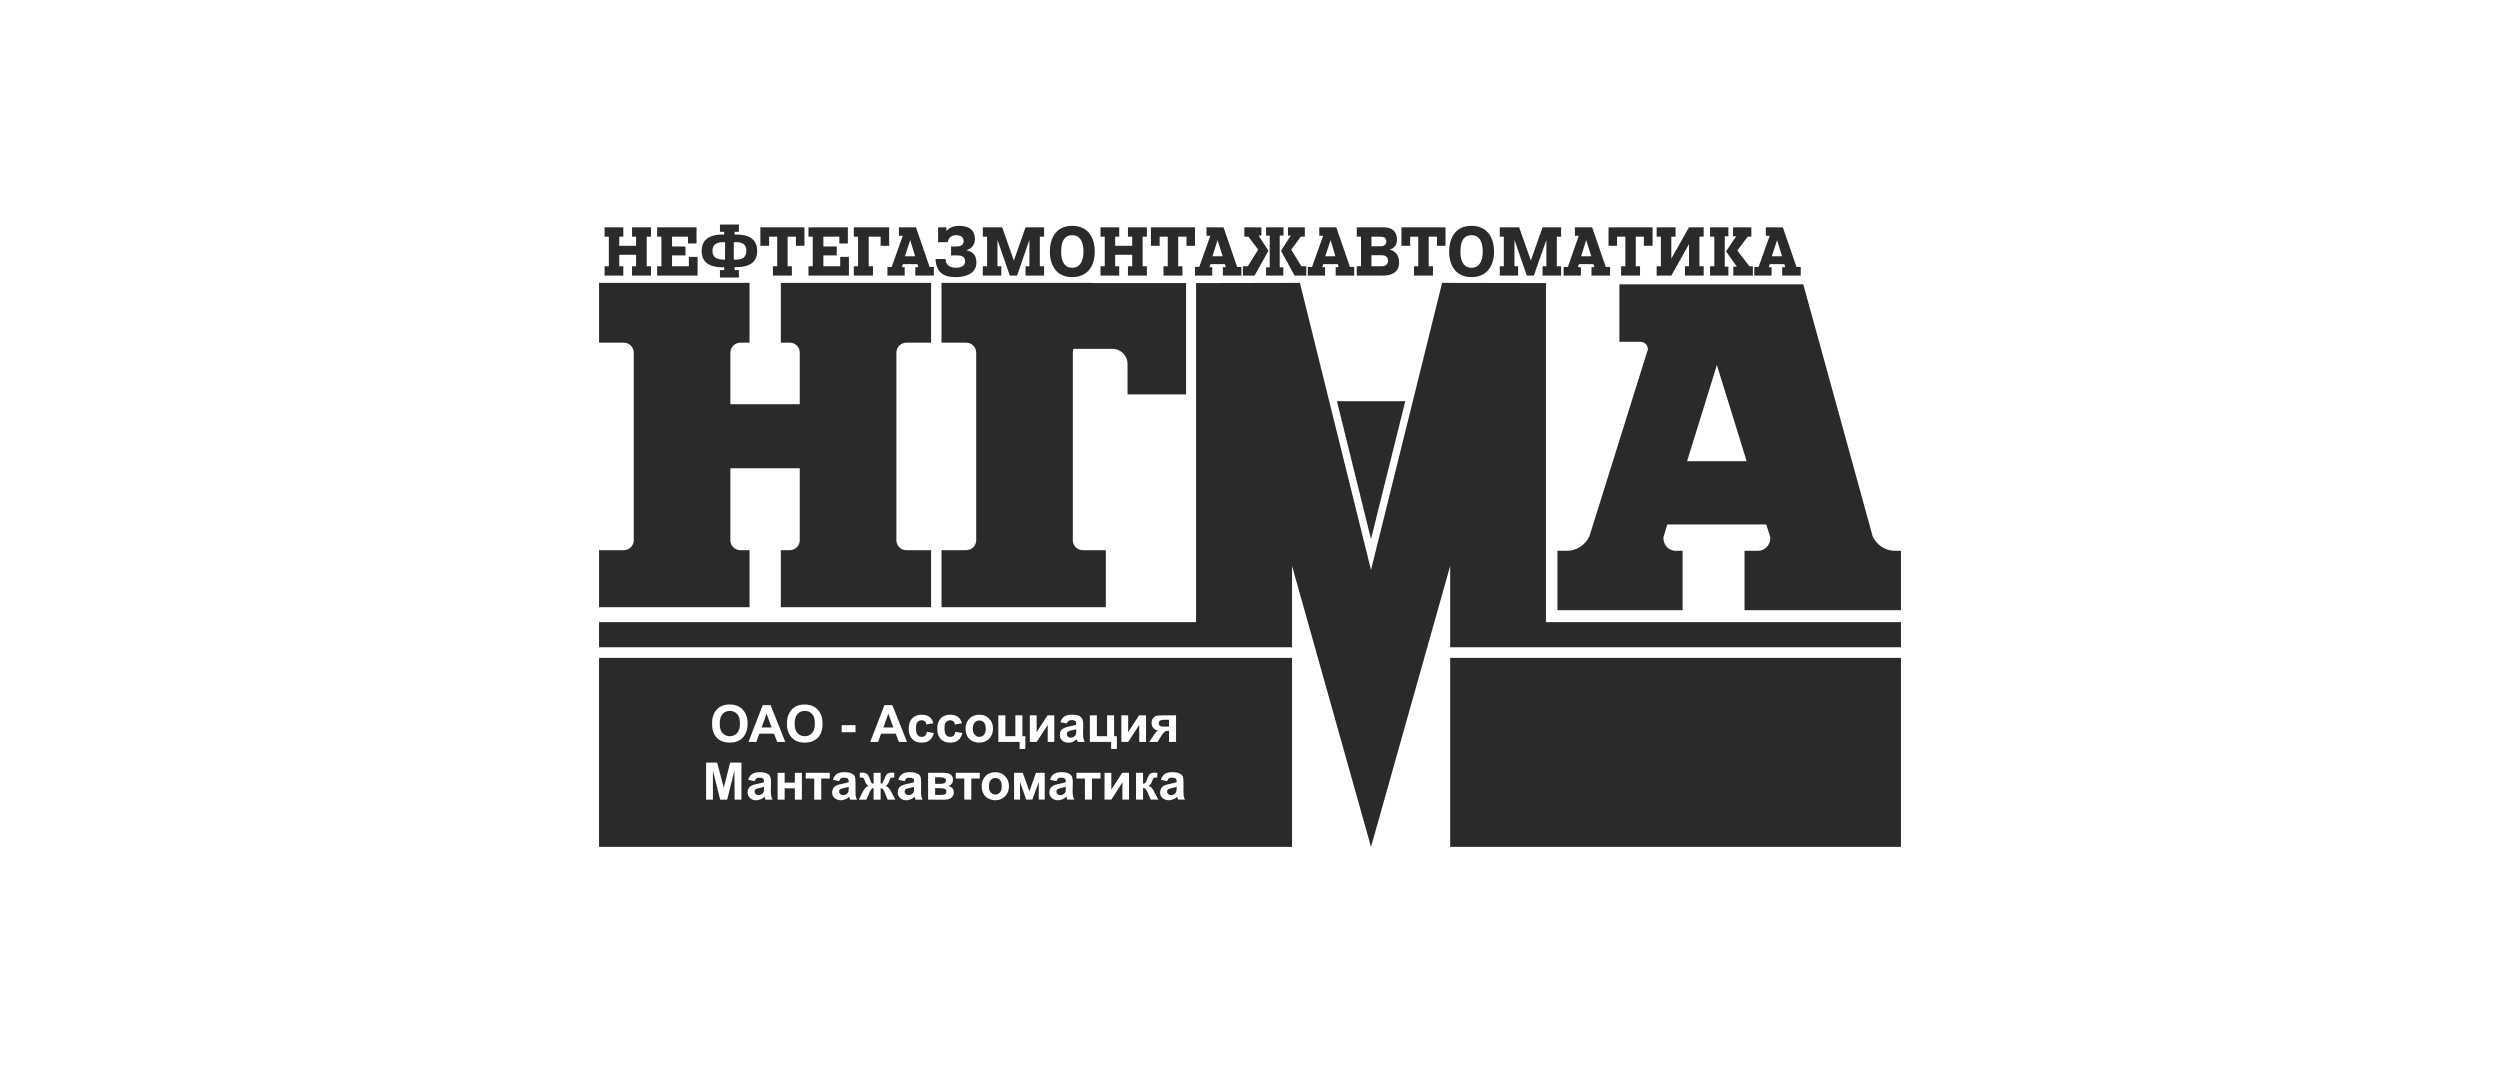<?xml version="1.0" encoding="UTF-8"?> <!-- Creator: CorelDRAW 2018 (64-Bit) --> <svg xmlns="http://www.w3.org/2000/svg" xmlns:xlink="http://www.w3.org/1999/xlink" xml:space="preserve" width="413px" height="177px" style="shape-rendering:geometricPrecision; text-rendering:geometricPrecision; image-rendering:optimizeQuality; fill-rule:evenodd; clip-rule:evenodd" viewBox="0 0 117.45 50.34"> <defs> <style type="text/css"> <![CDATA[ .fil1 {fill:none} .fil0 {fill:#2B2A29} ]]> </style> </defs> <g id="Слой_x0020_1">  <path class="fil0" d="M66.02 18.85l-3.21 0 1.6 6.48 1.61 -6.48zm2.11 12.06l21.18 0 0 8.88 -21.18 0 0 -8.88zm-12.85 6.06c-0.04,0.01 -0.11,0.03 -0.2,0.05 -0.09,0.02 -0.15,0.04 -0.18,0.05 -0.05,0.03 -0.07,0.07 -0.07,0.12 0,0.05 0.02,0.09 0.05,0.12 0.04,0.03 0.08,0.05 0.14,0.05 0.06,0 0.11,-0.02 0.17,-0.06 0.04,-0.03 0.06,-0.06 0.07,-0.11 0.01,-0.03 0.02,-0.08 0.02,-0.16l0 -0.06zm-0.45 -0.27l-0.29 -0.06c0.03,-0.12 0.09,-0.21 0.17,-0.27 0.08,-0.06 0.2,-0.09 0.37,-0.09 0.14,0 0.25,0.02 0.33,0.06 0.07,0.03 0.12,0.07 0.15,0.13 0.03,0.05 0.04,0.15 0.04,0.3l0 0.38c0,0.11 0,0.19 0.01,0.25 0.01,0.05 0.03,0.11 0.06,0.17l-0.32 0c-0.01,-0.03 -0.02,-0.06 -0.04,-0.1 0,-0.02 -0.01,-0.03 -0.01,-0.04 -0.05,0.06 -0.11,0.1 -0.18,0.12 -0.06,0.03 -0.13,0.05 -0.2,0.05 -0.13,0 -0.23,-0.04 -0.31,-0.11 -0.07,-0.07 -0.11,-0.16 -0.11,-0.26 0,-0.07 0.02,-0.14 0.05,-0.19 0.04,-0.06 0.08,-0.1 0.14,-0.13 0.07,-0.03 0.15,-0.06 0.27,-0.08 0.15,-0.03 0.26,-0.06 0.32,-0.08l0 -0.03c0,-0.07 -0.02,-0.11 -0.05,-0.14 -0.03,-0.03 -0.09,-0.04 -0.18,-0.04 -0.06,0 -0.1,0.01 -0.14,0.03 -0.03,0.03 -0.05,0.07 -0.08,0.13zm-1.46 -0.39l0.33 0 0 0.51c0.05,0 0.09,-0.02 0.12,-0.05 0.02,-0.03 0.05,-0.09 0.08,-0.18 0.04,-0.12 0.09,-0.2 0.14,-0.24 0.05,-0.03 0.11,-0.05 0.2,-0.05 0.02,0 0.06,0 0.13,0.01l0 0.22c-0.09,0 -0.15,0.01 -0.17,0.02 -0.02,0.02 -0.05,0.07 -0.08,0.16 -0.04,0.11 -0.09,0.18 -0.17,0.21 0.11,0.03 0.2,0.12 0.27,0.27 0,0.01 0.01,0.02 0.01,0.03l0.19 0.35 -0.36 0 -0.16 -0.37c-0.04,-0.07 -0.07,-0.12 -0.09,-0.14 -0.03,-0.02 -0.06,-0.03 -0.11,-0.03l0 0.54 -0.33 0 0 -1.26zm-1.48 0l0.32 0 0 0.79 0.51 -0.79 0.32 0 0 1.26 -0.31 0 0 -0.81 -0.52 0.81 -0.32 0 0 -1.26zm-1.32 0l1.13 0 0 0.27 -0.4 0 0 0.99 -0.33 0 0 -0.99 -0.4 0 0 -0.27zm-0.5 0.66c-0.04,0.01 -0.11,0.03 -0.2,0.05 -0.09,0.02 -0.15,0.04 -0.18,0.05 -0.04,0.03 -0.06,0.07 -0.06,0.12 0,0.05 0.01,0.09 0.05,0.12 0.03,0.03 0.08,0.05 0.13,0.05 0.06,0 0.12,-0.02 0.17,-0.06 0.04,-0.03 0.07,-0.06 0.08,-0.11 0.01,-0.03 0.01,-0.08 0.01,-0.16l0 -0.06zm-0.44 -0.27l-0.3 -0.06c0.03,-0.12 0.09,-0.21 0.17,-0.27 0.09,-0.06 0.21,-0.09 0.37,-0.09 0.15,0 0.26,0.02 0.33,0.06 0.07,0.03 0.12,0.07 0.15,0.13 0.03,0.05 0.05,0.15 0.05,0.3l-0.01 0.38c0,0.11 0.01,0.19 0.02,0.25 0.01,0.05 0.03,0.11 0.06,0.17l-0.33 0c-0.01,-0.03 -0.02,-0.06 -0.03,-0.1 -0.01,-0.02 -0.01,-0.03 -0.01,-0.04 -0.06,0.06 -0.12,0.1 -0.18,0.12 -0.07,0.03 -0.14,0.05 -0.21,0.05 -0.13,0 -0.23,-0.04 -0.3,-0.11 -0.08,-0.07 -0.11,-0.16 -0.11,-0.26 0,-0.07 0.01,-0.14 0.05,-0.19 0.03,-0.06 0.08,-0.1 0.14,-0.13 0.06,-0.03 0.15,-0.06 0.26,-0.08 0.16,-0.03 0.26,-0.06 0.32,-0.08l0 -0.03c0,-0.07 -0.01,-0.11 -0.05,-0.14 -0.03,-0.03 -0.09,-0.04 -0.17,-0.04 -0.06,0 -0.11,0.01 -0.14,0.03 -0.03,0.03 -0.06,0.07 -0.08,0.13zm-1.99 -0.39l0.41 0 0.31 0.87 0.31 -0.87 0.41 0 0 1.26 -0.28 0 0 -0.83 -0.3 0.83 -0.29 0 -0.29 -0.83 0 0.83 -0.28 0 0 -1.26zm-1.18 0.63c0,0.12 0.02,0.22 0.08,0.29 0.06,0.06 0.13,0.1 0.22,0.1 0.09,0 0.16,-0.04 0.22,-0.1 0.06,-0.07 0.08,-0.17 0.08,-0.29 0,-0.13 -0.02,-0.22 -0.08,-0.29 -0.06,-0.06 -0.13,-0.1 -0.22,-0.1 -0.09,0 -0.16,0.04 -0.22,0.1 -0.06,0.07 -0.08,0.17 -0.08,0.29zm-0.34 -0.02c0,-0.11 0.02,-0.22 0.08,-0.32 0.05,-0.1 0.13,-0.18 0.23,-0.24 0.1,-0.05 0.21,-0.08 0.33,-0.08 0.19,0 0.34,0.06 0.46,0.19 0.12,0.12 0.18,0.28 0.18,0.47 0,0.19 -0.06,0.34 -0.18,0.47 -0.12,0.12 -0.27,0.19 -0.46,0.19 -0.11,0 -0.22,-0.03 -0.33,-0.08 -0.1,-0.05 -0.18,-0.13 -0.23,-0.23 -0.06,-0.1 -0.08,-0.22 -0.08,-0.37zm-1.22 -0.61l1.13 0 0 0.27 -0.4 0 0 0.99 -0.33 0 0 -0.99 -0.4 0 0 -0.27zm-0.97 1.04l0.26 0c0.1,0 0.16,-0.01 0.21,-0.03 0.04,-0.03 0.06,-0.07 0.06,-0.13 0,-0.06 -0.02,-0.1 -0.07,-0.12 -0.05,-0.03 -0.15,-0.04 -0.29,-0.04l-0.17 0 0 0.32zm0 -0.52l0.21 0c0.11,0 0.18,-0.01 0.23,-0.04 0.04,-0.02 0.07,-0.06 0.07,-0.12 0,-0.05 -0.02,-0.09 -0.07,-0.11 -0.04,-0.03 -0.12,-0.04 -0.23,-0.04l-0.21 0 0 0.31zm-0.33 -0.52l0.72 0c0.15,0 0.26,0.03 0.34,0.08 0.07,0.06 0.11,0.14 0.11,0.25 0,0.07 -0.02,0.13 -0.06,0.18 -0.04,0.05 -0.09,0.09 -0.16,0.1 0.09,0.03 0.15,0.07 0.2,0.12 0.04,0.06 0.06,0.13 0.06,0.2 0,0.09 -0.04,0.17 -0.11,0.23 -0.07,0.06 -0.17,0.1 -0.31,0.1l-0.79 0 0 -1.26zm-0.66 0.66c-0.04,0.01 -0.1,0.03 -0.2,0.05 -0.09,0.02 -0.15,0.04 -0.18,0.05 -0.04,0.03 -0.06,0.07 -0.06,0.12 0,0.05 0.02,0.09 0.05,0.12 0.04,0.03 0.08,0.05 0.13,0.05 0.06,0 0.12,-0.02 0.17,-0.06 0.04,-0.03 0.07,-0.06 0.08,-0.11 0.01,-0.03 0.01,-0.08 0.01,-0.16l0 -0.06zm-0.44 -0.27l-0.3 -0.06c0.04,-0.12 0.09,-0.21 0.18,-0.27 0.08,-0.06 0.2,-0.09 0.36,-0.09 0.15,0 0.26,0.02 0.33,0.06 0.08,0.03 0.13,0.07 0.16,0.13 0.03,0.05 0.04,0.15 0.04,0.3l0 0.38c0,0.11 0,0.19 0.01,0.25 0.01,0.05 0.03,0.11 0.06,0.17l-0.33 0c-0.01,-0.03 -0.02,-0.06 -0.03,-0.1 0,-0.02 -0.01,-0.03 -0.01,-0.04 -0.06,0.06 -0.12,0.1 -0.18,0.12 -0.07,0.03 -0.13,0.05 -0.21,0.05 -0.12,0 -0.23,-0.04 -0.3,-0.11 -0.07,-0.07 -0.11,-0.16 -0.11,-0.26 0,-0.07 0.02,-0.14 0.05,-0.19 0.03,-0.06 0.08,-0.1 0.14,-0.13 0.06,-0.03 0.15,-0.06 0.26,-0.08 0.16,-0.03 0.27,-0.06 0.32,-0.08l0 -0.03c0,-0.07 -0.01,-0.11 -0.04,-0.14 -0.03,-0.03 -0.09,-0.04 -0.18,-0.04 -0.06,0 -0.11,0.01 -0.14,0.03 -0.03,0.03 -0.06,0.07 -0.08,0.13zm-1.46 0.87l0 -0.54c-0.05,0 -0.08,0.01 -0.09,0.03 -0.02,0.02 -0.05,0.06 -0.09,0.14l-0.16 0.37 -0.35 0 0.17 -0.35c0.09,-0.17 0.18,-0.27 0.28,-0.3 -0.07,-0.03 -0.13,-0.1 -0.16,-0.21 -0.03,-0.09 -0.06,-0.14 -0.08,-0.16 -0.03,-0.01 -0.08,-0.02 -0.17,-0.02l0 -0.22c0.06,-0.01 0.11,-0.01 0.13,-0.01 0.08,0 0.14,0.02 0.19,0.05 0.05,0.03 0.1,0.11 0.15,0.24 0.03,0.1 0.06,0.17 0.08,0.19 0.02,0.03 0.05,0.04 0.1,0.04l0 -0.51 0.33 0 0 0.51c0.04,0 0.07,-0.01 0.09,-0.04 0.02,-0.02 0.05,-0.09 0.09,-0.19 0.04,-0.12 0.09,-0.2 0.14,-0.24 0.05,-0.03 0.11,-0.05 0.19,-0.05 0.03,0 0.07,0 0.13,0.01l0 0.22c-0.08,0 -0.14,0.01 -0.16,0.02 -0.03,0.02 -0.05,0.07 -0.08,0.16 -0.04,0.11 -0.09,0.18 -0.17,0.21 0.1,0.03 0.19,0.13 0.28,0.3l0.18 0.35 -0.36 0 -0.15 -0.37c-0.03,-0.06 -0.06,-0.11 -0.08,-0.13 -0.03,-0.02 -0.06,-0.04 -0.1,-0.04l0 0.54 -0.33 0zm-1.17 -0.6c-0.04,0.01 -0.11,0.03 -0.2,0.05 -0.09,0.02 -0.16,0.04 -0.18,0.05 -0.05,0.03 -0.07,0.07 -0.07,0.12 0,0.05 0.02,0.09 0.05,0.12 0.04,0.03 0.08,0.05 0.14,0.05 0.06,0 0.11,-0.02 0.17,-0.06 0.04,-0.03 0.06,-0.06 0.08,-0.11 0,-0.03 0.01,-0.08 0.01,-0.16l0 -0.06zm-0.45 -0.27l-0.29 -0.06c0.03,-0.12 0.09,-0.21 0.17,-0.27 0.08,-0.06 0.2,-0.09 0.37,-0.09 0.14,0 0.25,0.02 0.33,0.06 0.07,0.03 0.12,0.07 0.15,0.13 0.03,0.05 0.04,0.15 0.04,0.3l0 0.38c0,0.11 0,0.19 0.01,0.25 0.01,0.05 0.03,0.11 0.06,0.17l-0.32 0c-0.01,-0.03 -0.02,-0.06 -0.04,-0.1 0,-0.02 -0.01,-0.03 -0.01,-0.04 -0.05,0.06 -0.11,0.1 -0.18,0.12 -0.06,0.03 -0.13,0.05 -0.2,0.05 -0.13,0 -0.23,-0.04 -0.31,-0.11 -0.07,-0.07 -0.11,-0.16 -0.11,-0.26 0,-0.07 0.02,-0.14 0.05,-0.19 0.04,-0.06 0.08,-0.1 0.14,-0.13 0.06,-0.03 0.15,-0.06 0.27,-0.08 0.15,-0.03 0.26,-0.06 0.32,-0.08l0 -0.03c0,-0.07 -0.02,-0.11 -0.05,-0.14 -0.03,-0.03 -0.09,-0.04 -0.18,-0.04 -0.06,0 -0.1,0.01 -0.14,0.03 -0.03,0.03 -0.06,0.07 -0.08,0.13zm-1.57 -0.39l1.13 0 0 0.27 -0.4 0 0 0.99 -0.33 0 0 -0.99 -0.4 0 0 -0.27zm-1.32 0l0.33 0 0 0.46 0.48 0 0 -0.46 0.33 0 0 1.26 -0.33 0 0 -0.53 -0.48 0 0 0.53 -0.33 0 0 -1.26zm-0.64 0.66c-0.04,0.01 -0.11,0.03 -0.2,0.05 -0.09,0.02 -0.15,0.04 -0.18,0.05 -0.04,0.03 -0.06,0.07 -0.06,0.12 0,0.05 0.01,0.09 0.05,0.12 0.03,0.03 0.08,0.05 0.13,0.05 0.06,0 0.12,-0.02 0.17,-0.06 0.04,-0.03 0.07,-0.06 0.08,-0.11 0.01,-0.03 0.01,-0.08 0.01,-0.16l0 -0.06zm-0.44 -0.27l-0.3 -0.06c0.03,-0.12 0.09,-0.21 0.18,-0.27 0.08,-0.06 0.2,-0.09 0.36,-0.09 0.15,0 0.26,0.02 0.33,0.06 0.07,0.03 0.13,0.07 0.15,0.13 0.03,0.05 0.05,0.15 0.05,0.3l-0.01 0.38c0,0.11 0.01,0.19 0.02,0.25 0.01,0.05 0.03,0.11 0.06,0.17l-0.33 0c-0.01,-0.03 -0.02,-0.06 -0.03,-0.1 -0.01,-0.02 -0.01,-0.03 -0.01,-0.04 -0.06,0.06 -0.12,0.1 -0.18,0.12 -0.07,0.03 -0.14,0.05 -0.21,0.05 -0.13,0 -0.23,-0.04 -0.3,-0.11 -0.08,-0.07 -0.11,-0.16 -0.11,-0.26 0,-0.07 0.01,-0.14 0.05,-0.19 0.03,-0.06 0.08,-0.1 0.14,-0.13 0.06,-0.03 0.15,-0.06 0.26,-0.08 0.16,-0.03 0.26,-0.06 0.32,-0.08l0 -0.03c0,-0.07 -0.01,-0.11 -0.04,-0.14 -0.04,-0.03 -0.09,-0.04 -0.18,-0.04 -0.06,0 -0.11,0.01 -0.14,0.03 -0.03,0.03 -0.06,0.07 -0.08,0.13zm-2.28 0.87l0 -1.74 0.52 0 0.31 1.18 0.3 -1.18 0.53 0 0 1.74 -0.32 0 -0.01 -1.37 -0.34 1.37 -0.33 0 -0.34 -1.37 0 1.37 -0.32 0zm21.75 -3.75l-0.24 0c-0.09,0 -0.15,0.01 -0.18,0.04 -0.04,0.02 -0.06,0.06 -0.06,0.12 0,0.06 0.02,0.1 0.06,0.13 0.04,0.02 0.11,0.03 0.2,0.03l0.22 0 0 -0.32zm0.33 -0.21l0 1.25 -0.33 0 0 -0.52 -0.03 0c-0.08,0 -0.13,0.01 -0.16,0.03 -0.03,0.02 -0.07,0.06 -0.11,0.12l-0.02 0.02 -0.22 0.35 -0.39 0 0.24 -0.36c0.07,-0.1 0.13,-0.16 0.18,-0.18 -0.09,-0.01 -0.16,-0.04 -0.22,-0.11 -0.06,-0.06 -0.09,-0.14 -0.09,-0.25 0,-0.08 0.02,-0.15 0.06,-0.2 0.04,-0.06 0.09,-0.1 0.15,-0.12 0.07,-0.02 0.16,-0.03 0.28,-0.03l0.66 0zm-2.57 0l0.32 0 0 0.79 0.51 -0.79 0.33 0 0 1.25 -0.32 0 0 -0.8 -0.52 0.8 -0.32 0 0 -1.25zm-1.48 0l0.33 0 0 0.98 0.48 0 0 -0.98 0.33 0 0 0.98 0.13 0 0 0.6 -0.27 0 0 -0.33 -1 0 0 -1.25zm-0.64 0.65c-0.04,0.02 -0.11,0.03 -0.2,0.05 -0.09,0.02 -0.15,0.04 -0.18,0.06 -0.04,0.03 -0.06,0.07 -0.06,0.12 0,0.04 0.01,0.08 0.05,0.12 0.03,0.03 0.08,0.05 0.13,0.05 0.06,0 0.12,-0.02 0.17,-0.06 0.04,-0.03 0.07,-0.07 0.08,-0.11 0.01,-0.03 0.01,-0.08 0.01,-0.16l0 -0.07zm-0.44 -0.27l-0.3 -0.05c0.03,-0.12 0.09,-0.21 0.17,-0.27 0.09,-0.06 0.21,-0.09 0.37,-0.09 0.15,0 0.26,0.02 0.33,0.05 0.07,0.04 0.12,0.08 0.15,0.14 0.03,0.05 0.05,0.15 0.05,0.29l-0.01 0.39c0,0.11 0.01,0.19 0.02,0.24 0.01,0.06 0.03,0.11 0.06,0.17l-0.33 0c-0.01,-0.02 -0.02,-0.05 -0.03,-0.09 -0.01,-0.02 -0.01,-0.04 -0.01,-0.04 -0.06,0.05 -0.12,0.09 -0.18,0.12 -0.07,0.03 -0.14,0.04 -0.21,0.04 -0.13,0 -0.23,-0.03 -0.3,-0.1 -0.08,-0.07 -0.11,-0.16 -0.11,-0.27 0,-0.07 0.01,-0.13 0.05,-0.19 0.03,-0.05 0.08,-0.09 0.14,-0.12 0.06,-0.03 0.15,-0.06 0.26,-0.08 0.16,-0.03 0.26,-0.06 0.32,-0.08l0 -0.04c0,-0.06 -0.01,-0.11 -0.04,-0.13 -0.04,-0.03 -0.1,-0.05 -0.18,-0.05 -0.06,0 -0.11,0.02 -0.14,0.04 -0.03,0.02 -0.06,0.06 -0.08,0.12zm-1.74 -0.38l0.32 0 0 0.79 0.51 -0.79 0.32 0 0 1.25 -0.31 0 0 -0.8 -0.52 0.8 -0.32 0 0 -1.25zm-1.48 0l0.33 0 0 0.98 0.47 0 0 -0.98 0.33 0 0 0.98 0.14 0 0 0.6 -0.27 0 0 -0.33 -1 0 0 -1.25zm-1.2 0.63c0,0.12 0.03,0.22 0.09,0.28 0.06,0.07 0.13,0.1 0.22,0.1 0.08,0 0.16,-0.03 0.22,-0.1 0.05,-0.06 0.08,-0.16 0.08,-0.29 0,-0.12 -0.03,-0.21 -0.08,-0.28 -0.06,-0.07 -0.14,-0.1 -0.22,-0.1 -0.09,0 -0.16,0.03 -0.22,0.1 -0.06,0.07 -0.09,0.16 -0.09,0.29zm-0.34 -0.02c0,-0.11 0.03,-0.22 0.08,-0.32 0.06,-0.1 0.14,-0.18 0.23,-0.24 0.1,-0.05 0.21,-0.08 0.34,-0.08 0.19,0 0.34,0.06 0.46,0.19 0.12,0.12 0.18,0.27 0.18,0.46 0,0.19 -0.06,0.35 -0.18,0.48 -0.12,0.12 -0.28,0.18 -0.46,0.18 -0.12,0 -0.22,-0.02 -0.33,-0.07 -0.1,-0.06 -0.18,-0.13 -0.24,-0.23 -0.05,-0.1 -0.08,-0.23 -0.08,-0.37zm-0.17 -0.24l-0.33 0.06c-0.01,-0.07 -0.03,-0.12 -0.07,-0.15 -0.04,-0.03 -0.09,-0.05 -0.15,-0.05 -0.08,0 -0.15,0.03 -0.2,0.09 -0.05,0.05 -0.07,0.15 -0.07,0.28 0,0.15 0.02,0.26 0.07,0.32 0.05,0.06 0.12,0.09 0.2,0.09 0.07,0 0.12,-0.02 0.16,-0.05 0.04,-0.04 0.07,-0.1 0.08,-0.19l0.33 0.06c-0.04,0.15 -0.1,0.26 -0.2,0.34 -0.09,0.08 -0.22,0.11 -0.38,0.11 -0.18,0 -0.33,-0.05 -0.44,-0.17 -0.11,-0.12 -0.16,-0.28 -0.16,-0.48 0,-0.21 0.05,-0.37 0.16,-0.49 0.11,-0.11 0.26,-0.17 0.44,-0.17 0.16,0 0.28,0.03 0.37,0.1 0.09,0.06 0.15,0.16 0.19,0.3zm-1.34 0l-0.33 0.06c-0.01,-0.07 -0.03,-0.12 -0.07,-0.15 -0.04,-0.03 -0.09,-0.05 -0.15,-0.05 -0.08,0 -0.15,0.03 -0.2,0.09 -0.05,0.05 -0.07,0.15 -0.07,0.28 0,0.15 0.02,0.26 0.07,0.32 0.05,0.06 0.12,0.09 0.2,0.09 0.07,0 0.12,-0.02 0.16,-0.05 0.04,-0.04 0.07,-0.1 0.08,-0.19l0.33 0.06c-0.04,0.15 -0.1,0.26 -0.2,0.34 -0.09,0.08 -0.22,0.11 -0.38,0.11 -0.18,0 -0.33,-0.05 -0.44,-0.17 -0.11,-0.12 -0.16,-0.28 -0.16,-0.48 0,-0.21 0.05,-0.37 0.16,-0.49 0.11,-0.11 0.26,-0.17 0.44,-0.17 0.16,0 0.28,0.03 0.37,0.1 0.09,0.06 0.15,0.16 0.19,0.3zm-1.88 0.2l-0.24 -0.65 -0.23 0.65 0.47 0zm0.64 0.68l-0.38 0 -0.15 -0.39 -0.69 0 -0.14 0.39 -0.37 0 0.67 -1.73 0.37 0 0.69 1.73zm-3.07 -0.46l0 -0.33 0.65 0 0 0.33 -0.65 0zm-2.21 -0.4c0,0.19 0.04,0.34 0.13,0.44 0.09,0.1 0.21,0.15 0.35,0.15 0.14,0 0.25,-0.05 0.34,-0.15 0.09,-0.1 0.13,-0.25 0.13,-0.45 0,-0.2 -0.04,-0.35 -0.13,-0.44 -0.08,-0.1 -0.2,-0.15 -0.34,-0.15 -0.15,0 -0.26,0.05 -0.35,0.15 -0.09,0.1 -0.13,0.25 -0.13,0.45zm-0.36 0.01c0,-0.18 0.02,-0.33 0.08,-0.45 0.04,-0.09 0.09,-0.17 0.16,-0.24 0.07,-0.07 0.14,-0.12 0.22,-0.15 0.11,-0.05 0.23,-0.07 0.37,-0.07 0.26,0 0.46,0.08 0.61,0.24 0.16,0.16 0.23,0.38 0.23,0.66 0,0.28 -0.07,0.5 -0.22,0.66 -0.16,0.15 -0.36,0.23 -0.61,0.23 -0.26,0 -0.46,-0.07 -0.61,-0.23 -0.16,-0.16 -0.23,-0.38 -0.23,-0.65zm-0.72 0.17l-0.24 -0.65 -0.23 0.65 0.47 0zm0.64 0.68l-0.38 0 -0.15 -0.39 -0.69 0 -0.14 0.39 -0.37 0 0.67 -1.73 0.37 0 0.69 1.73zm-3.08 -0.86c0,0.19 0.04,0.34 0.13,0.44 0.09,0.1 0.21,0.15 0.34,0.15 0.14,0 0.26,-0.05 0.35,-0.15 0.09,-0.1 0.13,-0.25 0.13,-0.45 0,-0.2 -0.04,-0.35 -0.13,-0.44 -0.09,-0.1 -0.2,-0.15 -0.35,-0.15 -0.14,0 -0.25,0.05 -0.34,0.15 -0.09,0.1 -0.13,0.25 -0.13,0.45zm-0.36 0.01c0,-0.18 0.02,-0.33 0.08,-0.45 0.03,-0.09 0.09,-0.17 0.16,-0.24 0.06,-0.07 0.14,-0.12 0.22,-0.15 0.11,-0.05 0.23,-0.07 0.37,-0.07 0.26,0 0.46,0.08 0.61,0.24 0.15,0.16 0.23,0.38 0.23,0.66 0,0.28 -0.08,0.5 -0.23,0.66 -0.15,0.15 -0.35,0.23 -0.6,0.23 -0.26,0 -0.47,-0.07 -0.62,-0.23 -0.15,-0.16 -0.22,-0.38 -0.22,-0.65zm-5.31 -3.1l32.56 0 0 8.88 -32.56 0 0 -8.88zm51.12 -9.24l1.4 -4.52 1.4 4.52 -2.8 0zm9.78 4.21c-0.47,0 -0.88,-0.28 -1.06,-0.68l-3.26 -11.84 -8.64 0 0 2.7 0.99 0c0.19,0 0.35,0.16 0.35,0.35l-2.75 8.79c-0.19,0.4 -0.59,0.68 -1.06,0.68l-0.44 0 0 2.79 5.88 0 0 -2.79 -0.32 0c-0.32,0 -0.58,-0.26 -0.58,-0.59 0,-0.01 0,-0.03 0,-0.05l0.18 -0.6 4.65 0 0.19 0.6c0,0.02 0,0.04 0,0.05 0,0.33 -0.26,0.59 -0.59,0.59l-0.62 0 0 2.79 7.35 0 0 -2.79 -0.27 0zm-38.64 -6.89l0 -2.42c0,-0.07 0.01,-0.12 0.03,-0.18l1.84 0c0.38,0 0.7,0.32 0.7,0.7l0 1.44 2.75 0 0 -5.23 -4.42 0 0 -0.01 -7.07 0 0 2.81 1.16 0c0.26,0 0.47,0.21 0.47,0.47l0 8.82c0,0.25 -0.21,0.46 -0.47,0.46l-1.16 0 0 2.68 7.72 0 0 -2.68 -1.08 0c-0.26,0 -0.47,-0.21 -0.47,-0.46l0 -3.39 0 -3.01zm-16.09 0l0 -2.42c0,-0.26 0.21,-0.47 0.47,-0.47l0.43 0 0 -2.81 -7.07 0 0 2.81 1.16 0c0.26,0 0.47,0.21 0.47,0.47l0 8.82c0,0.25 -0.21,0.46 -0.47,0.46l-1.16 0 0 2.68 7.07 0 0 -2.68 -0.43 0c-0.26,0 -0.47,-0.21 -0.47,-0.46l0 -3.39 3.26 0 0 3.39c0,0.25 -0.21,0.46 -0.46,0.46l-0.43 0 0 2.68 7.06 0 0 -2.68 -1.16 0c-0.26,0 -0.47,-0.21 -0.47,-0.46l0 -8.82c0,-0.26 0.21,-0.47 0.47,-0.47l1.16 0 0 -2.81 -7.06 0 0 2.81 0.43 0c0.25,0 0.46,0.21 0.46,0.47l0 2.42 -3.26 0zm55 10.24l-16.68 0 0 -15.93 -4.88 -0.01 -3.34 13.49 -3.34 -13.49 -4.88 0.01 0 15.93 -28.05 0 0 1.18 28.05 0 4.51 0 0 -3.82 3.71 13.2 3.72 -13.2 0 3.82 4.5 0 16.68 0 0 -1.18zm-5.82 -17.95l0.23 0.76 -0.48 0 0.25 -0.76zm-0.53 -0.2l0.18 0 -0.52 1.46 -0.2 0 0 0.41 0.81 0 0 -0.4 -0.13 0 0.05 -0.14 0.68 0 0.04 0.14 -0.14 0 0 0.4 0.87 0 0 -0.41 -0.2 0 -0.64 -1.86 -0.8 0 0 0.4zm-1.93 0.02l0.17 0 0 -0.42 -0.86 0 0 0.44 0.2 0 0 1.39 -0.2 0 0 0.44 0.86 0 0 -0.42 -0.17 0 0 -1.43zm0.06 0.71l0.51 0.72 -0.17 0 0 0.42 0.92 0 0 -0.44 -0.16 0 -0.57 -0.74 0.49 -0.65 0.17 0 0 -0.44 -0.86 0 0 0.42 0.15 0 -0.48 0.71zm-3.26 -0.69l0.2 0 0 1.39 -0.2 0 0 0.44 0.69 0 0.83 -1.48 0 1.04 -0.19 0 0 0.44 0.88 0 0 -0.44 -0.2 0 0 -1.39 0.2 0 0 -0.44 -0.69 0 -0.83 1.47 0 -1.03 0.2 0 0 -0.44 -0.89 0 0 0.44zm-1.67 1.83l0.89 0 0 -0.44 -0.2 0 0 -1.39 0.38 0 0 0.43 0.41 0 0 -0.87 -2.07 0 0 0.87 0.4 0 0 -0.43 0.39 0 0 1.39 -0.2 0 0 0.44zm-1.64 -1.67l0.24 0.76 -0.48 0 0.24 -0.76zm-0.53 -0.2l0.18 0 -0.51 1.46 -0.2 0 0 0.41 0.81 0 0 -0.4 -0.14 0 0.05 -0.14 0.68 0 0.05 0.14 -0.14 0 0 0.4 0.87 0 0 -0.41 -0.2 0 -0.64 -1.86 -0.81 0 0 0.4zm-1.52 1.87l0.87 0 0 -0.44 -0.2 0 0 -1.39 0.2 0 0 -0.44 -0.87 0 -0.55 1.56 -0.55 -1.56 -0.91 0 0 0.44 0.19 0 0 1.39 -0.19 0 0 0.44 0.86 0 0 -0.44 -0.17 0 0 -1.21 0.01 0 0.57 1.65 0.33 0 0.58 -1.65 0.01 0 0 1.21 -0.18 0 0 0.44zm-3.34 -0.37c-0.27,0 -0.52,-0.17 -0.52,-0.76 0,-0.61 0.25,-0.77 0.52,-0.77 0.5,0 0.53,0.56 0.53,0.77 0,0.19 -0.03,0.76 -0.53,0.76zm0 0.44c0.72,0 1.06,-0.52 1.06,-1.2 0,-0.69 -0.34,-1.21 -1.06,-1.21 -0.82,0 -1.05,0.67 -1.05,1.21 0,0.53 0.23,1.2 1.05,1.2zm-2.7 -0.07l0.89 0 0 -0.44 -0.2 0 0 -1.39 0.39 0 0 0.43 0.4 0 0 -0.87 -2.07 0 0 0.87 0.41 0 0 -0.43 0.38 0 0 1.39 -0.2 0 0 0.44zm-2 -1.83l0.43 0c0.22,0 0.27,0.13 0.27,0.22 0,0.09 -0.05,0.23 -0.25,0.23l-0.45 0 0 -0.45zm0 0.87l0.45 0c0.18,0 0.33,0.05 0.33,0.26 0,0.21 -0.18,0.26 -0.27,0.26l-0.51 0 0 -0.52zm-0.69 -0.87l0.2 0 0 1.39 -0.2 0 0 0.44 1.19 0c0.37,0 0.8,-0.09 0.8,-0.63 0,-0.42 -0.28,-0.55 -0.44,-0.59l0 0c0.2,-0.07 0.34,-0.21 0.34,-0.47 0,-0.25 -0.1,-0.58 -0.64,-0.58l-1.25 0 0 0.44zm-1.23 0.16l0.23 0.76 -0.48 0 0.25 -0.76zm-0.53 -0.2l0.18 0 -0.52 1.46 -0.2 0 0 0.41 0.81 0 0 -0.4 -0.13 0 0.05 -0.14 0.68 0 0.04 0.14 -0.14 0 0 0.4 0.87 0 0 -0.41 -0.2 0 -0.64 -1.86 -0.8 0 0 0.4zm-2.85 -0.01l0.13 0 0 -0.39 -0.8 0 0 0.44 0.19 0 0.46 0.61 -0.49 0.78 -0.23 0 0 0.44 0.55 0 0.65 -1.17 -0.46 -0.71zm1.05 0.71l0.64 1.17 0.55 0 0 -0.44 -0.23 0 -0.48 -0.78 0.45 -0.61 0.19 0 0 -0.44 -0.79 0 0 0.39 0.13 0 -0.46 0.71zm-0.06 -0.71l0.18 0 0 -0.39 -0.82 0 0 0.39 0.17 0 0 1.49 -0.17 0 0 0.39 0.81 0 0 -0.39 -0.17 0 0 -1.49zm-2.92 0.21l0.24 0.76 -0.48 0 0.24 -0.76zm-0.52 -0.2l0.18 0 -0.52 1.46 -0.2 0 0 0.41 0.81 0 0 -0.4 -0.13 0 0.05 -0.14 0.67 0 0.05 0.14 -0.14 0 0 0.4 0.87 0 0 -0.41 -0.2 0 -0.64 -1.86 -0.8 0 0 0.4zm-2.02 1.87l0.89 0 0 -0.44 -0.2 0 0 -1.39 0.39 0 0 0.43 0.4 0 0 -0.87 -2.07 0 0 0.87 0.41 0 0 -0.43 0.38 0 0 1.39 -0.2 0 0 0.44zm-1.67 0l0.89 0 0 -0.44 -0.2 0 0 -1.39 0.2 0 0 -0.44 -0.89 0 0 0.44 0.2 0 0 0.43 -0.8 0 0 -0.43 0.19 0 0 -0.44 -0.88 0 0 0.44 0.2 0 0 1.39 -0.2 0 0 0.44 0.88 0 0 -0.44 -0.19 0 0 -0.54 0.8 0 0 0.54 -0.2 0 0 0.44zm-2.62 -0.37c-0.27,0 -0.52,-0.17 -0.52,-0.76 0,-0.61 0.25,-0.77 0.52,-0.77 0.5,0 0.53,0.56 0.53,0.77 0,0.19 -0.03,0.76 -0.53,0.76zm0 0.44c0.72,0 1.06,-0.52 1.06,-1.2 0,-0.69 -0.34,-1.21 -1.06,-1.21 -0.82,0 -1.05,0.67 -1.05,1.21 0,0.53 0.23,1.2 1.05,1.2zm-2.19 -0.07l0.87 0 0 -0.44 -0.2 0 0 -1.39 0.2 0 0 -0.44 -0.87 0 -0.55 1.56 -0.55 -1.56 -0.91 0 0 0.44 0.2 0 0 1.39 -0.2 0 0 0.44 0.87 0 0 -0.44 -0.18 0 0 -1.21 0.01 0 0.57 1.65 0.34 0 0.57 -1.65 0.01 0 0 1.21 -0.18 0 0 0.44zm-4.23 -0.78c0.03,0.74 0.52,0.85 0.95,0.85 0.45,0 0.97,-0.16 0.97,-0.68 0,-0.36 -0.17,-0.51 -0.46,-0.58l0 -0.01c0.12,-0.02 0.39,-0.18 0.39,-0.5 0,-0.48 -0.31,-0.64 -0.76,-0.64 -0.18,0 -0.44,0.06 -0.58,0.25l0 -0.18 -0.39 0 0 0.7 0.45 0c0.02,-0.1 0.06,-0.18 0.11,-0.23 0.11,-0.09 0.21,-0.1 0.28,-0.1 0.07,0 0.36,0 0.36,0.28 0,0.22 -0.2,0.25 -0.34,0.25l-0.25 0 0 0.42 0.3 0c0.12,0 0.36,0.02 0.36,0.28 0,0.12 -0.08,0.3 -0.43,0.3 -0.35,0 -0.48,-0.18 -0.49,-0.41l-0.47 0zm-1.19 -0.89l0.23 0.76 -0.48 0 0.25 -0.76zm-0.53 -0.2l0.18 0 -0.52 1.46 -0.2 0 0 0.41 0.81 0 0 -0.4 -0.13 0 0.05 -0.14 0.68 0 0.04 0.14 -0.14 0 0 0.4 0.87 0 0 -0.41 -0.2 0 -0.64 -1.86 -0.8 0 0 0.4zm-0.46 0.47l0 -0.87 -1.66 0 0 0.44 0.2 0 0 1.39 -0.2 0 0 0.44 0.9 0 0 -0.44 -0.2 0 0 -1.39 0.56 0 0 0.43 0.4 0zm-1.94 -0.11l0 -0.76 -1.85 0 0 0.44 0.2 0 0 1.39 -0.2 0 0 0.44 1.9 0 0 -0.88 -0.41 0 0 0.44 -0.79 0 0 -0.51 0.63 0 0 -0.42 -0.63 0 0 -0.46 0.75 0 0 0.32 0.4 0zm-3.52 1.51l0.89 0 0 -0.44 -0.2 0 0 -1.39 0.39 0 0 0.43 0.4 0 0 -0.87 -2.07 0 0 0.87 0.41 0 0 -0.43 0.38 0 0 1.39 -0.2 0 0 0.44zm-2.25 -0.75l-0.03 0c-0.47,0 -0.56,-0.19 -0.56,-0.42 0,-0.44 0.45,-0.4 0.56,-0.4l0.03 0 0 0.82zm0.41 0l0 -0.82 0.04 0c0.1,0 0.55,-0.05 0.55,0.39 0,0.35 -0.21,0.43 -0.55,0.43l-0.04 0zm-0.65 -1.31l0.2 0 0 0.13 -0.08 0c-0.8,0 -0.98,0.4 -0.98,0.77 0,0.37 0.18,0.77 0.98,0.77l0.08 -0.01 0 0.14 -0.2 0 0 0.35 0.89 0 0 -0.35 -0.2 0 0 -0.14 0.08 0c0.81,0 0.98,-0.39 0.98,-0.76 0,-0.37 -0.17,-0.77 -0.98,-0.77l-0.08 0 0 -0.13 0.2 0 0 -0.34 -0.89 0 0 0.34zm-1.1 0.55l0 -0.76 -1.85 0 0 0.44 0.2 0 0 1.39 -0.2 0 0 0.44 1.9 0 0 -0.88 -0.41 0 0 0.44 -0.79 0 0 -0.51 0.63 0 0 -0.42 -0.63 0 0 -0.46 0.75 0 0 0.32 0.4 0zm-3.03 1.51l0.89 0 0 -0.44 -0.2 0 0 -1.39 0.2 0 0 -0.44 -0.89 0 0 0.44 0.19 0 0 0.43 -0.79 0 0 -0.43 0.19 0 0 -0.44 -0.88 0 0 0.44 0.2 0 0 1.39 -0.2 0 0 0.44 0.88 0 0 -0.44 -0.19 0 0 -0.54 0.79 0 0 0.54 -0.19 0 0 0.44z"></path> <rect class="fil1" width="117.45" height="50.34"></rect> </g> </svg> 